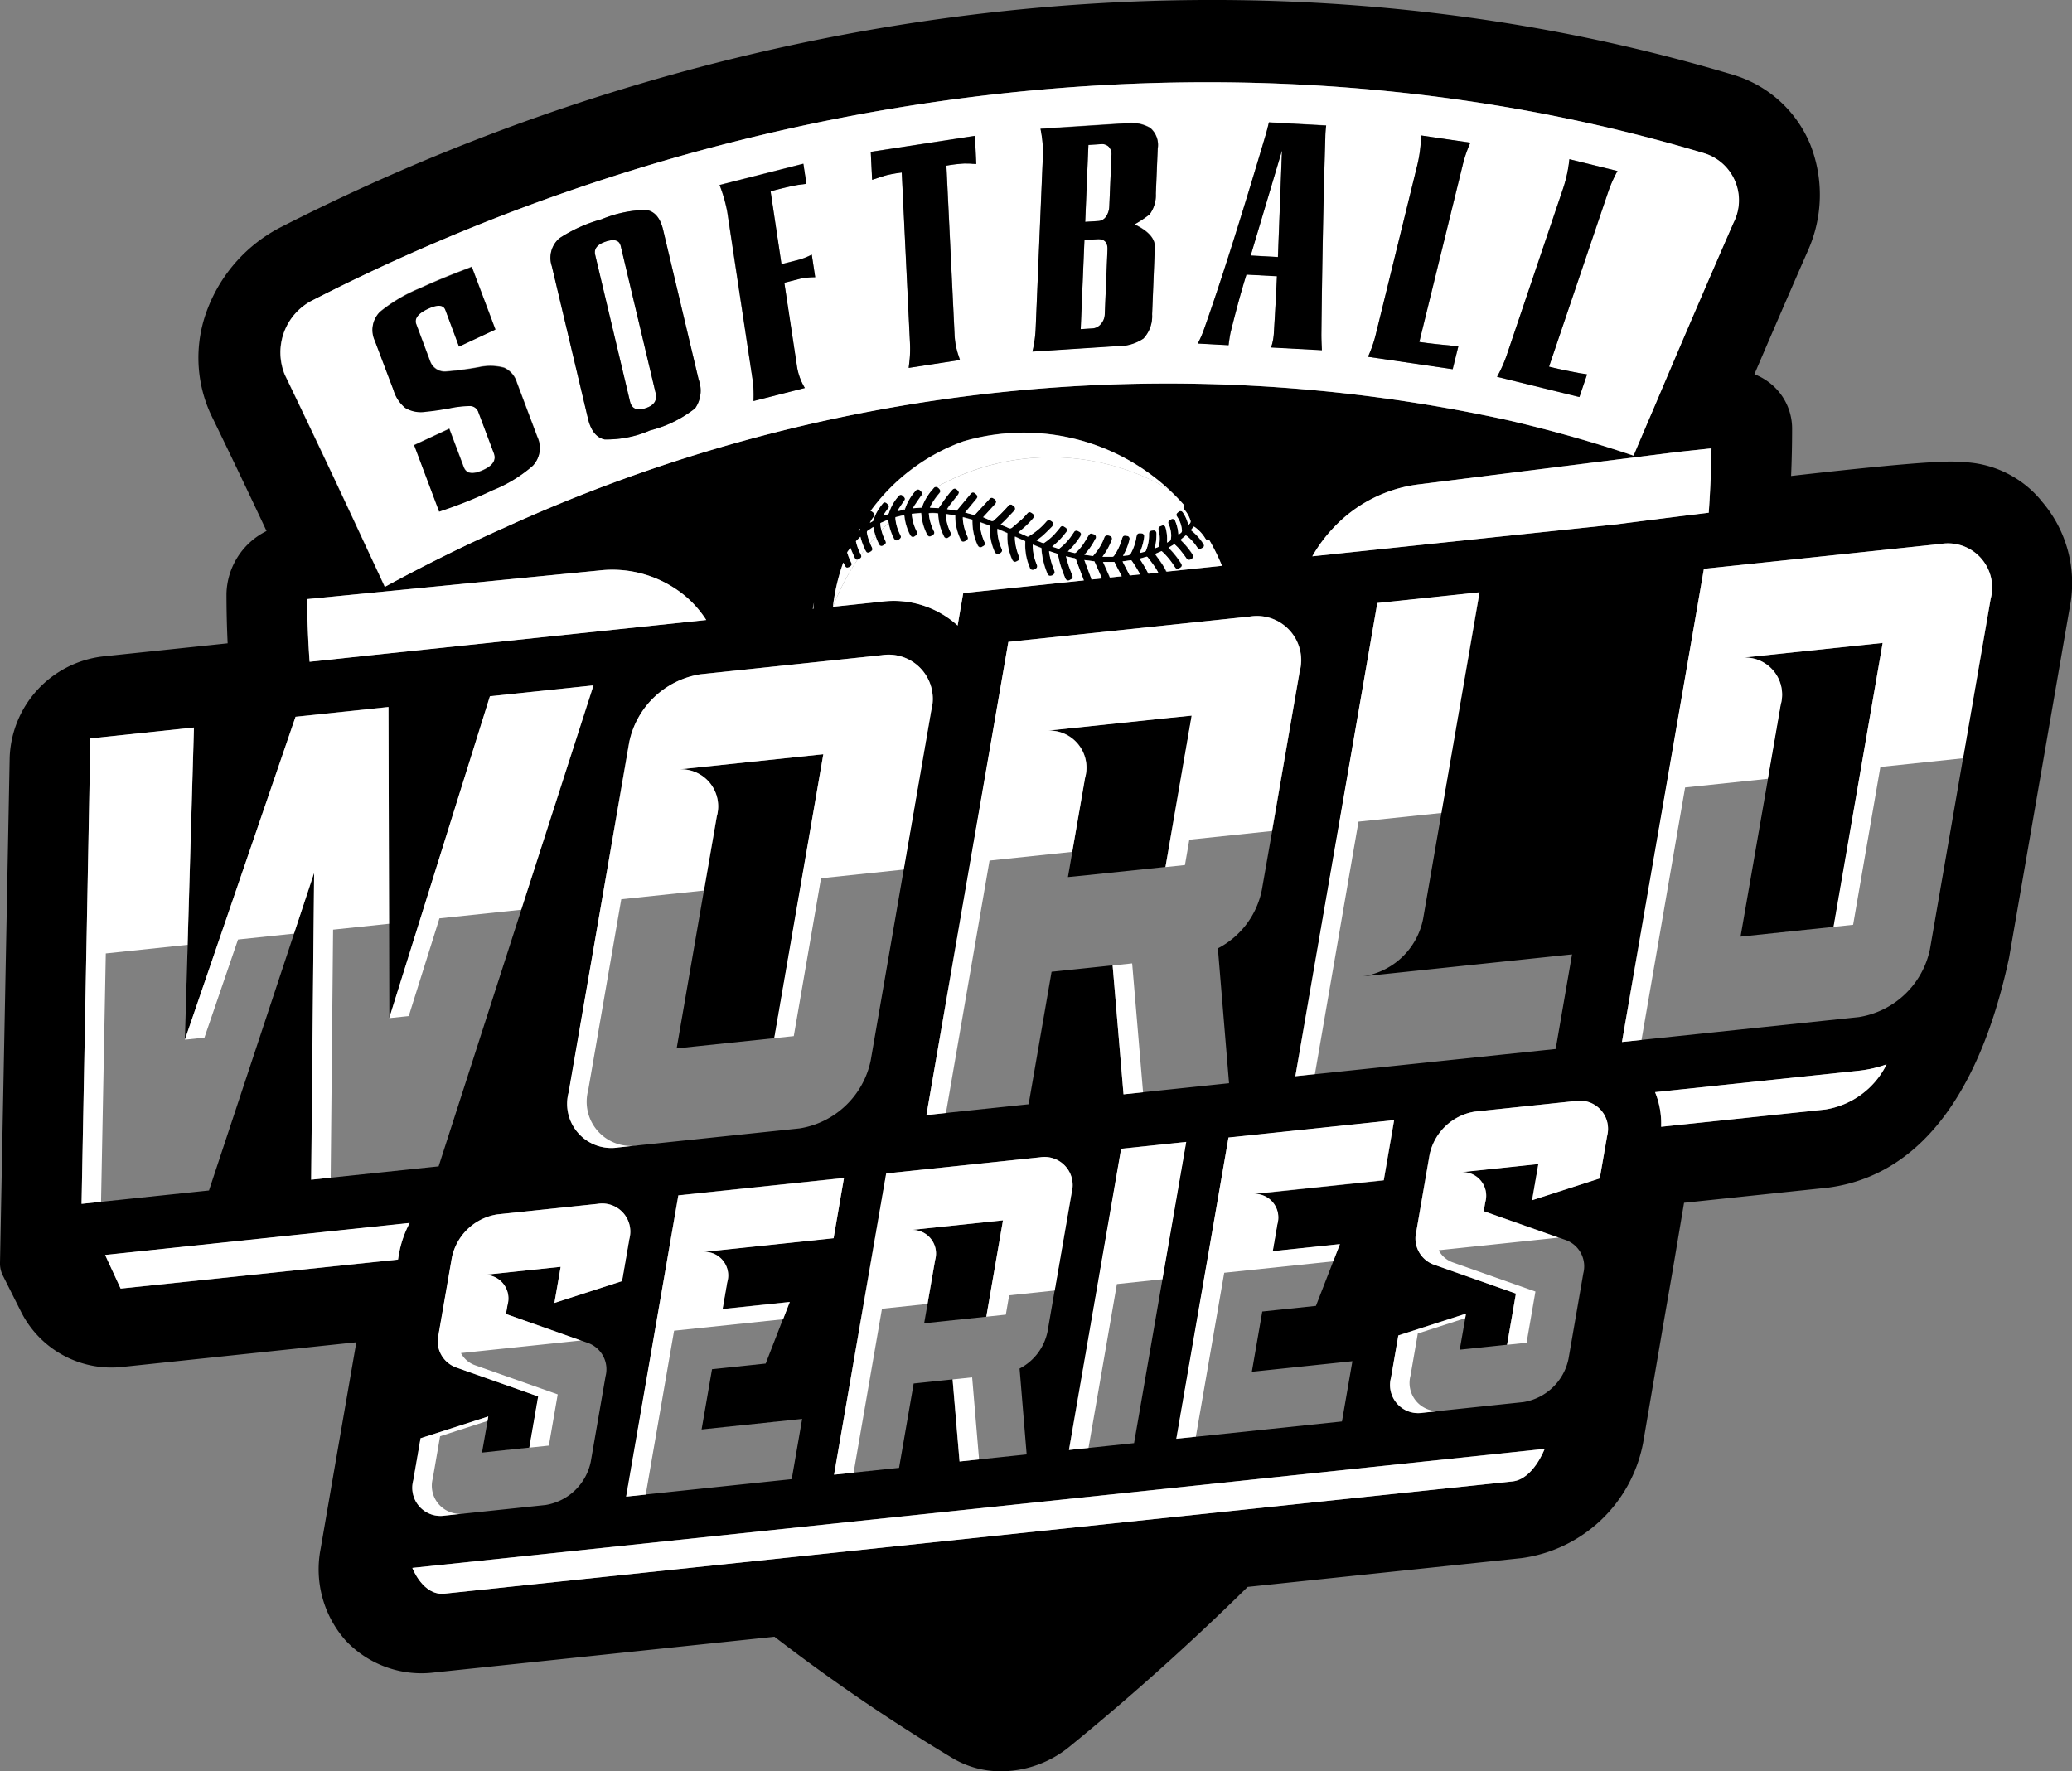 <svg xmlns="http://www.w3.org/2000/svg" width="76.027" height="65" viewBox="0 0 76.027 65"><rect x="0" y="0" width="76.027" height="65" fill="#808080" stroke="none"/><g transform="translate(38.013 32.5)"><g transform="translate(-38.013 -32.5)"><path d="M74.887,18.356a3.893,3.893,0,0,0-2.941-1.4c-.245-.03-.87-.1-6.226.51q.037-.874.037-1.72a2.12,2.12,0,0,0-.707-1.6,2.219,2.219,0,0,0-.676-.414c.662-1.547,1.318-3.063,1.958-4.523A5.018,5.018,0,0,0,66.423,5.3a4.429,4.429,0,0,0-2.83-2.554C46.65-2.339,27.228-.3,10.3,8.338a5.637,5.637,0,0,0-2.676,2.978,4.953,4.953,0,0,0,.117,3.9C8.414,16.6,9.1,18.032,9.78,19.486A2.64,2.64,0,0,0,8.31,21.78c0,.6.014,1.208.043,1.827l-4.576.481a3.872,3.872,0,0,0-3.422,3.72L0,46.337a.979.979,0,0,0,.1.46l.682,1.358a3.711,3.711,0,0,0,3.76,2l8.533-.9-.825,4.763-.485,2.812a3.936,3.936,0,0,0,.922,3.374,3.817,3.817,0,0,0,3.252,1.168l12.478-1.311a68.662,68.662,0,0,0,6.541,4.459,3.445,3.445,0,0,0,1.78.478,3.982,3.982,0,0,0,2.5-.9c2.305-1.881,4.5-3.853,6.542-5.866l10.044-1.056a5.254,5.254,0,0,0,4.466-4.23L61,48.781l.376-2.171.416-2.473,5.278-.555c4.433-.579,6.02-5.5,6.65-8.444l2.224-12.849a4.586,4.586,0,0,0-1.062-3.933ZM66.971,40.715l-6.02.633a3.045,3.045,0,0,0-.223-1.27l7.48-.786a4.524,4.524,0,0,0,1.015-.234A3.038,3.038,0,0,1,66.971,40.715Zm-8,.977L58.7,43.239l-2.484.8.23-1.327-2.93.308a.866.866,0,0,1,.983,1.09l-.057.332,3.013,1.063a1.025,1.025,0,0,1,.641,1.219l-.544,3.142a2.021,2.021,0,0,1-1.66,1.585l-2.974.313h0l-.716.075a1.032,1.032,0,0,1-1.162-1.289l.268-1.548,2.483-.8-.23,1.326.716-.075,1.02-.107.325-1.879L52.61,46.406a1.025,1.025,0,0,1-.641-1.219l.486-2.811a2.021,2.021,0,0,1,1.66-1.585l3.69-.388A1.033,1.033,0,0,1,58.967,41.691ZM16.31,58.479c-.793.083-1.18-.945-1.18-.945l41.547-4.367S56.26,54.28,55.5,54.361ZM3.318,27.1l3.8-.4L6.784,38.152,10.844,26.3l3.41-.358.032,11.418,3.694-11.81,3.8-.4-.221.686L21.151,27.1,16.094,42.8l-4.676.491.109-11.262-.739,2.233-3.12,9.423-4.676.491ZM11.507,11C27.665,2.749,46.4.78,62.555,5.631A1.806,1.806,0,0,1,63.6,8.169q-1.46,3.333-2.87,6.673c-.265.626-.534,1.251-.8,1.877-1.51-.507-3.05-.937-4.609-1.3a58.591,58.591,0,0,0-36.8,3.935q-2.236,1-4.408,2.18c-.25-.543-.505-1.085-.758-1.627q-1.433-3.084-2.909-6.152A2.144,2.144,0,0,1,11.507,11ZM46.871,44.916l-.172,1,2.465-.259-.246.633-.633,1.63-1.253.132-.716.075-.383,2.211.716-.075,2.974-.313-.383,2.211-5.361.563-.716.075,1.913-11.053,6.078-.639-.383,2.211-4.884.513A.866.866,0,0,1,46.871,44.916Zm-9.2,8.455-2.465.259-.255-3.012-.71.075-.716.075-.536,3.095-2.388.251,1.914-11.054,5.644-.593a1.033,1.033,0,0,1,1.162,1.289l-.624,3.6-.259,1.5a1.972,1.972,0,0,1-1.027,1.364Zm-10.99-6.333-.172.995,2.465-.259-.246.633-.633,1.63-1.969.207-.383,2.211,3.69-.388-.383,2.211-5.361.563-.717.075L24.89,43.862l6.078-.639-.383,2.211-4.884.513A.866.866,0,0,1,26.685,47.038Zm-9.045-.243a.866.866,0,0,1,.983,1.09l-.058.332,3.013,1.063A1.026,1.026,0,0,1,22.22,50.5l-.544,3.142a2.021,2.021,0,0,1-1.66,1.585l-2.974.313h0l-.716.075a1.033,1.033,0,0,1-1.162-1.289l.268-1.548,2.484-.8-.23,1.326,1.736-.183.325-1.879-3.013-1.063a1.026,1.026,0,0,1-.641-1.219l.487-2.811a2.021,2.021,0,0,1,1.66-1.585l3.69-.388a1.032,1.032,0,0,1,1.162,1.289l-.268,1.547-2.483.8.23-1.327Zm5.452-19.562a3.174,3.174,0,0,1,2.607-2.49l6.649-.7a1.622,1.622,0,0,1,1.826,2.024L31.948,38.917a3.175,3.175,0,0,1-2.607,2.49l-5.932.623h0l-.716.075a1.622,1.622,0,0,1-1.826-2.024Zm16.966-7.651c-.045-.015-.086.013-.115.061-.065.109-.128.219-.2.324a1.775,1.775,0,0,1-.258.3.069.069,0,0,1-.074.023c-.072-.019-.145-.035-.229-.055l.046-.046a2.694,2.694,0,0,0,.386-.473.489.489,0,0,0,.036-.061.1.1,0,0,0-.043-.138.591.591,0,0,0-.063-.033.1.1,0,0,0-.139.04c-.046.067-.091.136-.139.2a2.186,2.186,0,0,1-.413.416l-.245-.08a.365.365,0,0,1,.032-.034,2.7,2.7,0,0,0,.471-.491.111.111,0,0,0-.034-.187l-.027-.017a.1.1,0,0,0-.157.029c-.071.086-.141.173-.217.255a2.168,2.168,0,0,1-.357.3c-.013.009-.033.021-.045.017-.08-.029-.158-.062-.243-.1.086-.066.168-.121.24-.187.111-.1.216-.209.322-.314a.315.315,0,0,0,.041-.057.081.081,0,0,0,.01-.03c.012-.082-.054-.11-.106-.145a.1.1,0,0,0-.124.016.452.452,0,0,0-.044.047,2.5,2.5,0,0,1-.622.514.059.059,0,0,1-.06.009l-.324-.146c.02-.018.034-.033.049-.045a3.458,3.458,0,0,0,.466-.443.285.285,0,0,0,.036-.045.147.147,0,0,0,.023-.059c.006-.08-.061-.108-.113-.141a.1.1,0,0,0-.127.028c-.068.071-.132.148-.2.214-.113.1-.232.2-.35.3a.121.121,0,0,1-.155.022,2.518,2.518,0,0,0-.235-.1c-.013-.006-.025-.014-.04-.023.053-.05.1-.1.151-.145q.168-.173.333-.349a.11.11,0,0,0-.016-.186l-.031-.024a.1.1,0,0,0-.15.011c-.015.015-.029.031-.044.047a6.459,6.459,0,0,1-.477.478.1.1,0,0,1-.135.026c-.09-.046-.183-.084-.275-.126l-.012.012.04-.046.391-.427a.219.219,0,0,0,.037-.044.127.127,0,0,0,.02-.066c-.01-.073-.07-.107-.127-.134s-.09,0-.124.043l-.5.541-.041.044-.345-.095.043-.055.359-.438a.291.291,0,0,0,.034-.046.1.1,0,0,0-.019-.123.663.663,0,0,0-.062-.056.094.094,0,0,0-.129,0,.322.322,0,0,0-.034.038l-.462.554-.045.052-.347-.058c.034-.05.062-.095.094-.137.1-.128.2-.254.3-.382a.255.255,0,0,0,.037-.073c.019-.058-.112-.182-.168-.161a.166.166,0,0,0-.07.042,4.46,4.46,0,0,0-.365.474c-.043.066-.089.131-.138.2l-.321-.017c.011-.025.019-.046.029-.066a2.415,2.415,0,0,1,.28-.416l.041-.05a.192.192,0,0,0,.019-.026c.032-.056,0-.119-.081-.182a.112.112,0,0,0-.04-.018.1.1,0,0,0-.1.034l-.038.046a2.055,2.055,0,0,0-.354.549c-.018.043-.032.088-.049.133l-.326.024a1.055,1.055,0,0,1,.053-.1c.071-.106.144-.212.218-.316l.03-.044c.048-.067.05-.1-.006-.163-.012-.012-.024-.025-.037-.036a.1.1,0,0,0-.156.011,1.88,1.88,0,0,0-.384.64c0,.007-.006.013-.008.02s-.015.039-.04.044l-.045.009-.192.041a.371.371,0,0,1,.024-.056c.07-.105.139-.212.213-.315.047-.066.049-.1-.007-.157a.573.573,0,0,0-.046-.045.091.091,0,0,0-.137.011,1.68,1.68,0,0,0-.355.607.1.1,0,0,1-.075.078.878.878,0,0,1-.14.038c.016-.027.03-.055.047-.081q.064-.093.13-.184a.094.094,0,0,0-.006-.142l-.032-.032c-.063-.062-.114-.061-.167.007a1.854,1.854,0,0,0-.132.182,1.444,1.444,0,0,0-.2.418.064.064,0,0,1-.023.036c-.031.021-.065.038-.108.062a.949.949,0,0,1,.119-.194c.01-.014.023-.026.032-.04a.081.081,0,0,0,0-.107.236.236,0,0,0-.125-.095,7.252,7.252,0,0,1,3.4-2.552,7.845,7.845,0,0,1,7.527,1.747,7.968,7.968,0,0,1,.593.607l-.012.013a.085.085,0,0,0,0,.122c.024.033.051.063.075.1a1.132,1.132,0,0,1,.151.3.115.115,0,0,1-.029.134c-.012.012-.022.025-.04.046-.015-.047-.028-.086-.04-.125a1.287,1.287,0,0,0-.164-.334.1.1,0,0,0-.157-.026l-.02.016c-.074.063-.078.095-.026.175a1,1,0,0,1,.166.475.109.109,0,0,1-.047.116.839.839,0,0,0-.077.063c0-.03-.007-.05-.009-.07a1.476,1.476,0,0,0-.111-.435.1.1,0,0,0-.165-.053c-.012.009-.027.014-.039.023a.094.094,0,0,0-.039.133,1.151,1.151,0,0,1,.086.316.7.7,0,0,1-.007.256.072.072,0,0,1-.036.055c-.032.017-.063.036-.1.061,0-.032,0-.055,0-.077a1.5,1.5,0,0,0-.052-.465c-.024-.086-.073-.11-.155-.078l-.041.017a.1.1,0,0,0-.063.129,1.27,1.27,0,0,1,.037.44c0,.049-.016.1-.023.146a.061.061,0,0,1-.044.056c-.034.012-.067.026-.109.042a.471.471,0,0,1,.007-.05,1.808,1.808,0,0,0,.053-.447.555.555,0,0,0,0-.064.1.1,0,0,0-.125-.095l-.026,0c-.1.015-.123.041-.121.143a1.477,1.477,0,0,1-.106.579.09.09,0,0,1-.071.064c-.052.01-.1.026-.164.042.01-.029.017-.049.024-.068a2.1,2.1,0,0,0,.132-.471.517.517,0,0,0,.008-.077.1.1,0,0,0-.1-.107c-.134-.014-.166.011-.188.145a1.8,1.8,0,0,1-.19.566.156.156,0,0,1-.143.1,1.475,1.475,0,0,0-.155.019c.01-.021.016-.036.024-.05a2.2,2.2,0,0,0,.2-.5.418.418,0,0,0,.016-.075.1.1,0,0,0-.078-.109h-.006c-.134-.031-.167-.011-.2.121a2.015,2.015,0,0,1-.282.6.085.085,0,0,1-.079.043c-.114,0-.227,0-.35,0l.038-.056a2.338,2.338,0,0,0,.292-.536.393.393,0,0,0,.018-.055.1.1,0,0,0-.024-.09.231.231,0,0,0-.187-.043.116.116,0,0,0-.064.076,1.956,1.956,0,0,1-.3.537c-.036.045-.073.09-.114.139l-.317-.044.04-.047a2.438,2.438,0,0,0,.357-.527.233.233,0,0,0,.02-.047.106.106,0,0,0,0-.044C40.193,19.61,40.119,19.6,40.058,19.582Zm-.033,1.6c-.079-.206-.155-.414-.236-.632l.368.047.181.408.1.219-.386.041A.371.371,0,0,0,40.025,21.183Zm.478-.49-.032-.072h.415l.1.2.169.329-.433.046Zm.711-.042c-.008-.015-.014-.031-.022-.05l.29-.041a.052.052,0,0,1,.053.028,5.223,5.223,0,0,1,.3.49l-.38.04Zm.633-.1a.468.468,0,0,1-.028-.053l.245-.069c.03-.009.045.01.058.029.086.115.176.228.256.347.044.066.084.135.123.2l-.363.038A4.728,4.728,0,0,0,41.847,20.55Zm.784.138c-.074-.113-.156-.221-.234-.331,0-.007-.009-.015-.017-.028l.116-.051.121-.053c.025.023.049.043.072.066a2.813,2.813,0,0,1,.4.5c.063.1.1.112.2.052.077-.047.092-.09.043-.168a3.131,3.131,0,0,0-.412-.526l-.046-.051.214-.129c.059.059.124.113.176.177.093.112.182.228.265.347a.112.112,0,0,0,.154.038c.118-.059.121-.111.052-.213a2.806,2.806,0,0,0-.379-.461l-.045-.045.195-.166c.015.011.032.02.046.032a1.668,1.668,0,0,1,.355.387c.073.111.112.095.195.049s.092-.091.042-.167a2.05,2.05,0,0,0-.416-.462l-.035-.031.107-.131c.021.013.041.024.059.038a1.411,1.411,0,0,1,.35.382c.05.076.073.085.145.056a7.856,7.856,0,0,1,.451.9l.023.066-2.036.214C42.744,20.88,42.691,20.781,42.63,20.688ZM31.5,19.5l.057-.1A.082.082,0,0,1,31.5,19.5Zm-1.632,2.621q-.013.108-.024.217l-.018,0C29.837,22.267,29.85,22.194,29.865,22.122Zm1.073-1.478c.01.015.018.025.024.037s.018.039.029.058c.022.038.035.089.091.089a.207.207,0,0,0,.144-.075.079.079,0,0,0,.006-.1c-.033-.07-.065-.141-.094-.212-.019-.046-.032-.093-.049-.139a.056.056,0,0,1,.008-.06c.033-.044.065-.09.1-.142l.02.045c.048.11.095.221.145.33.024.053.056.07.1.059a.181.181,0,0,0,.041-.016.415.415,0,0,0,.039-.023c.061-.04.072-.077.045-.137,0,0,0-.009-.006-.015a1.861,1.861,0,0,1-.179-.486l.164-.163c.015.052.027.095.04.137a2.014,2.014,0,0,0,.13.323c.01.019.017.039.027.057.039.07.078.08.148.041l.006,0c.1-.057.111-.1.06-.2-.023-.043-.038-.088-.057-.133a1.676,1.676,0,0,1-.112-.372.07.07,0,0,1,.034-.081c.064-.042.127-.086.2-.133.011.05.019.092.028.133a1.9,1.9,0,0,0,.062.211,2.051,2.051,0,0,0,.126.295.094.094,0,0,0,.146.037c.119-.071.122-.091.062-.216a1.767,1.767,0,0,1-.125-.343,1.449,1.449,0,0,1-.036-.191c0-.015,0-.03,0-.045a.183.183,0,0,1,0-.024l.283-.125c.007.041.013.078.02.116l.008.046a2,2,0,0,0,.179.516.14.14,0,0,0,.037.052.108.108,0,0,0,.068.028.224.224,0,0,0,.145-.087.083.083,0,0,0,0-.092c-.027-.056-.053-.113-.076-.171a1.569,1.569,0,0,1-.112-.448c0-.015,0-.029,0-.053l.322-.08c0,.027.008.047.01.068a1.936,1.936,0,0,0,.2.65.206.206,0,0,0,.055.07.094.094,0,0,0,.119-.007c.045-.031.1-.053.095-.124a.279.279,0,0,0-.03-.078,1.718,1.718,0,0,1-.164-.546c0-.023,0-.046-.006-.077l.34-.03a.462.462,0,0,1,.008.046,1.934,1.934,0,0,0,.211.738c.041.08.09.1.167.053a.452.452,0,0,0,.043-.028.1.1,0,0,0,.039-.149,1.852,1.852,0,0,1-.161-.474c-.011-.059-.016-.119-.024-.177a1.2,1.2,0,0,1,.345.01c0,.013,0,.028,0,.042a1.972,1.972,0,0,0,.21.791.1.1,0,0,0,.159.048l.017-.01c.1-.063.107-.091.058-.2a1.755,1.755,0,0,1-.14-.427c-.013-.071-.019-.144-.031-.228l.352.056c0,.022,0,.039,0,.055a1.948,1.948,0,0,0,.2.832c.038.08.088.1.167.053l.023-.012c.08-.046.093-.085.056-.169a1.83,1.83,0,0,1-.162-.587c0-.034,0-.068-.005-.112l.35.094c0,.091,0,.174.01.257a2.07,2.07,0,0,0,.167.646.328.328,0,0,0,.041.073.1.1,0,0,0,.126.026c.019-.01.037-.021.056-.032a.1.1,0,0,0,.047-.147,1.963,1.963,0,0,1-.13-.39,1.4,1.4,0,0,1-.036-.342l.359.13c0,.026,0,.049,0,.072a2.012,2.012,0,0,0,.174.877.188.188,0,0,0,.041.064.135.135,0,0,0,.067.032.219.219,0,0,0,.16-.095.128.128,0,0,0-.01-.111,1.8,1.8,0,0,1-.154-.641c0-.025,0-.05,0-.085l.367.159c0,.025,0,.046,0,.067a2.03,2.03,0,0,0,.168.891.207.207,0,0,0,.05.073c.056.05.108.012.159-.015a.107.107,0,0,0,.066-.114.176.176,0,0,0-.015-.042,2.046,2.046,0,0,1-.151-.629c0-.032,0-.064,0-.105l.378.17c0,.026,0,.049,0,.072a2.054,2.054,0,0,0,.168.9.108.108,0,0,0,.169.063l.023-.012a.111.111,0,0,0,.063-.163c-.025-.068-.051-.137-.073-.206a1.784,1.784,0,0,1-.074-.53l.316.128c0,.022,0,.043.005.064a2.814,2.814,0,0,0,.217.877.128.128,0,0,0,.066.075.173.173,0,0,0,.2-.112.192.192,0,0,0-.018-.086A2.878,2.878,0,0,1,38.5,20.3c0-.023,0-.046-.007-.075.02,0,.034.007.047.011.078.025.155.052.233.076a.064.064,0,0,1,.05.057,3.01,3.01,0,0,0,.125.486c.041.12.087.238.134.356a.2.2,0,0,0,.046.068.094.094,0,0,0,.119.006c.05-.027.112-.044.11-.118a.175.175,0,0,0-.015-.056c-.046-.123-.1-.244-.137-.368-.035-.105-.061-.214-.095-.332l.105.024c.067.016.134.033.2.046a.074.074,0,0,1,.064.053c.072.2.147.39.221.585l.067.179-4.425.465-.206,1.191a3.487,3.487,0,0,0-2.792-.876l-1.784.188h0A7.293,7.293,0,0,1,30.938,20.644ZM46.3,32.659A3.1,3.1,0,0,1,44.687,34.8l.41,4.949-.221.023-2.935.308-.716.075-.4-4.731-1.524.16-.716.075-.842,4.862-3.751.394L37,23.555l5.206-.547,3.659-.384a1.622,1.622,0,0,1,1.826,2.024l-1.011,5.841Zm-5.163,9.495,2.388-.251-.872,5.04-1.041,6.014-1.671.176-.716.075Zm7.111-2.735-.716.075,3.006-17.362,3.751-.394-1.4,8.1-.672,3.882a2.651,2.651,0,0,1-2.206,2.107l.716-.075,6.955-.731-.6,3.472ZM59.33,19.239,48.151,20.414a5.353,5.353,0,0,1,.791-1.062,5.149,5.149,0,0,1,3.152-1.582l2.737-.343,6.75-.845,1.218-.13c-.009.7-.041,1.5-.1,2.364C61.15,19,59.871,19.169,59.33,19.239ZM11.266,21.984l.73-.071,7.131-.7,2.844-.278a4.192,4.192,0,0,1,3.181.943,3.939,3.939,0,0,1,.762.872l-.216.023h0l-5.905.621h0l-6.223.654-1.462.154-.749.079C11.3,23.461,11.274,22.693,11.266,21.984Zm3.765,22.9a3.873,3.873,0,0,0-.391,1.129l-.036.21-.545.057L4.427,47.288l-.569-1.234ZM70.815,34.832a3.175,3.175,0,0,1-2.607,2.49l-7.978.838-.716.075L62.52,20.873l8.695-.914a1.622,1.622,0,0,1,1.825,2.024l-1.011,5.841Z" transform="translate(0 0)"></path><path d="M27.22,199.4l.545-.057.036-.21A3.873,3.873,0,0,1,28.192,198l-11.174,1.174.569,1.234Z" transform="translate(-13.161 -153.124)" fill="#fff"></path><path d="M267.927,173.332a3.045,3.045,0,0,1,.223,1.27l6.02-.633a3.037,3.037,0,0,0,2.253-1.658,4.524,4.524,0,0,1-1.015.234Z" transform="translate(-207.198 -133.255)" fill="#fff"></path><path d="M227.085,72.584l-1.218.13-6.75.845-2.737.343a5.149,5.149,0,0,0-3.152,1.582,5.355,5.355,0,0,0-.791,1.062l11.179-1.175c.541-.07,1.82-.234,3.366-.424C227.044,74.079,227.075,73.288,227.085,72.584Z" transform="translate(-164.285 -56.132)" fill="#fff"></path><path d="M52.008,95.395l6.223-.654h0l5.905-.621h0l.216-.023a3.939,3.939,0,0,0-.762-.872,4.192,4.192,0,0,0-3.181-.943l-2.844.278-7.131.7-.73.071c.008.709.037,1.477.094,2.3l.749-.079Z" transform="translate(-38.438 -71.346)" fill="#fff"></path><path d="M147.043,197.932a.866.866,0,0,1,.983,1.091l-.279,1.613-.123.708,2.279-.24.612-3.537Z" transform="translate(-113.714 -152.786)"></path><path d="M67.541,231.584l.268-1.547,1.738-.562-.2,1.161.23-1.326-2.484.8-.268,1.548a1.033,1.033,0,0,0,1.162,1.289l.716-.075A1.033,1.033,0,0,1,67.541,231.584Z" transform="translate(-51.661 -177.333)" fill="#fff"></path><path d="M79.76,234.354l-1.737.183.717-.075Z" transform="translate(-60.339 -181.235)" fill="#fff"></path><path d="M77.658,197.7l.268-1.547a1.032,1.032,0,0,0-1.162-1.289l-3.69.388a2.021,2.021,0,0,0-1.66,1.585l-.487,2.811a1.026,1.026,0,0,0,.641,1.219l3.013,1.064-.325,1.879.717-.075.325-1.879-3.013-1.063a.94.94,0,0,1-.537-.453l4.4-.462.266.094L73.4,198.905l.058-.332a.866.866,0,0,0-.983-1.09l2.931-.308-.23,1.327Z" transform="translate(-54.834 -150.688)" fill="#fff"></path><path d="M117.282,229.71l-3.69.388.717-.075Z" transform="translate(-87.845 -177.644)" fill="#fff"></path><path d="M115.281,220.962l1.969-.207-1.253.132Z" transform="translate(-89.151 -170.718)" fill="#fff"></path><path d="M109.361,190.7l-6.078.639-1.914,11.054.717-.075,1.041-6.014,4-.42.246-.633-2.465.259.172-.995a.866.866,0,0,0-.983-1.091l4.884-.513Z" transform="translate(-78.393 -147.473)" fill="#fff"></path><path d="M175.553,38.724l-.468.029-.137,3.27.434-.027a.43.43,0,0,0,.311-.166.557.557,0,0,0,.138-.353l.1-2.371Q175.948,38.7,175.553,38.724Z" transform="translate(-135.295 -29.946)" fill="#fff"></path><path d="M203.606,24.352l-1.151,3.854,1,.055Z" transform="translate(-156.567 -18.833)" fill="#fff"></path><path d="M176.251,23.327l-.457.029-.118,2.823.49-.031a.365.365,0,0,0,.283-.176.7.7,0,0,0,.111-.362l.079-1.89a.393.393,0,0,0-.094-.293A.355.355,0,0,0,176.251,23.327Z" transform="translate(-135.857 -18.039)" fill="#fff"></path><path d="M97.583,44.8q.1.407.58.245.456-.153.362-.55l-1.282-5.4q-.076-.321-.56-.159-.456.154-.378.481Z" transform="translate(-74.467 -30.07)" fill="#fff"></path><path d="M45.521,24.054Q47,27.12,48.43,30.206c.252.543.508,1.084.758,1.627q2.168-1.183,4.408-2.18a58.591,58.591,0,0,1,36.8-3.935c1.56.362,3.1.792,4.609,1.3.263-.626.531-1.251.8-1.877q1.415-3.34,2.87-6.673a1.806,1.806,0,0,0-1.049-2.537C81.46,11.079,62.729,13.047,46.57,21.3A2.144,2.144,0,0,0,45.521,24.054Zm44.85-.784,2.058-6.079a4.994,4.994,0,0,0,.223-1.051l1.761.433a4.735,4.735,0,0,0-.362.831L91.9,23.753q.458.113,1.07.227a1.634,1.634,0,0,0,.163.028,1.634,1.634,0,0,1,.163.028l-.282.833-3.022-.743A4.783,4.783,0,0,0,90.371,23.27Zm-4.809-.759,1.517-6.185a4.873,4.873,0,0,0,.129-1.057l1.81.265a4.647,4.647,0,0,0-.289.853l-1.584,6.459q.47.069,1.1.126.054.008.167.013a1.654,1.654,0,0,1,.167.013l-.208.847-3.106-.455A4.674,4.674,0,0,0,85.562,22.51Zm-6.332-.1q.9-2.537,2.28-7.183.048-.163.115-.445l2.1.115a3.63,3.63,0,0,0-.031.449q-.1,3.3-.144,7.2,0,.228.019.595l-1.865-.1a1.984,1.984,0,0,0,.1-.491q.078-1.28.115-2.123L80.8,20.372q-.258.819-.579,2.109-.04.187-.075.481l-1.13-.062A3.814,3.814,0,0,0,79.23,22.415Zm-6.16-.121.267-6.388a4.528,4.528,0,0,0-.092-.886l3.093-.2a1.434,1.434,0,0,1,.931.167.825.825,0,0,1,.277.761l-.069,1.652a1.183,1.183,0,0,1-.228.759,4.014,4.014,0,0,1-.555.368q.765.37.746.839l-.1,2.461a1.2,1.2,0,0,1-.318.889,1.663,1.663,0,0,1-.967.281l-3.1.2A4.431,4.431,0,0,0,73.069,22.295Zm-2.233-7.009.051,1.031-.142-.006c-.061-.005-.161-.009-.3-.01a5.362,5.362,0,0,0-.654.078l.3,6.208a2.752,2.752,0,0,0,.152.784l.046.14-1.881.289.016-.144a4.236,4.236,0,0,0,.029-.806l-.3-6.219a5.283,5.283,0,0,0-.54.094q-.146.039-.413.131l-.134.043-.05-1.025Zm-6.3,1.023.112.736-.273.035q-.4.066-1.041.241l.4,2.673.541-.137a2.436,2.436,0,0,0,.57-.213l.126.829a2.651,2.651,0,0,0-.553.055l-.58.147.453,2.992a2.169,2.169,0,0,0,.3.87l-1.885.479a4.256,4.256,0,0,0-.049-.9l-.916-6.049a5.506,5.506,0,0,0-.281-.978Zm-8.954,2.74a5.475,5.475,0,0,1,1.553-.7A4.473,4.473,0,0,1,58.759,18q.478.065.636.729l1.305,5.5a1.139,1.139,0,0,1-.13,1.051,4.38,4.38,0,0,1-1.652.811,3.979,3.979,0,0,1-1.671.331q-.45-.1-.609-.767l-1.328-5.595A.948.948,0,0,1,55.584,19.049Zm-6.592,2.7a5.788,5.788,0,0,1,1.5-.886q.694-.325,1.785-.738l.1-.042.867,2.3-1.336.624-.5-1.341q-.109-.29-.639-.043-.546.255-.429.566l.516,1.372a.568.568,0,0,0,.6.362,11.66,11.66,0,0,0,1.182-.156,1.937,1.937,0,0,1,.93.021.859.859,0,0,1,.463.534l.756,2.009a.946.946,0,0,1-.167,1.049,5.1,5.1,0,0,1-1.475.9,16.146,16.146,0,0,1-1.862.75l-.1.034-.917-2.438,1.288-.6.53,1.407q.142.378.731.1.514-.24.376-.607l-.576-1.53a.329.329,0,0,0-.327-.207,3.95,3.95,0,0,0-.722.085q-.556.1-.869.124a1.12,1.12,0,0,1-.756-.138,1.339,1.339,0,0,1-.433-.655l-.685-1.821A.936.936,0,0,1,48.993,21.753Z" transform="translate(-35.064 -10.299)" fill="#fff"></path><path d="M150.325,213.337l1.563-.164-2.279.24Z" transform="translate(-115.698 -164.855)" fill="#fff"></path><path d="M154.93,222.989l-.717.075.255,3.012,2.465-.259-1.749.184Z" transform="translate(-119.259 -172.446)" fill="#fff"></path><path d="M136.78,192.892l1.671-.176.279-1.613a.866.866,0,0,0-.983-1.091l3.473-.365-.612,3.537.716-.076.123-.708,1.671-.176.624-3.6a1.033,1.033,0,0,0-1.162-1.289l-5.644.593-1.914,11.054,2.388-.251-1.671.176Z" transform="translate(-104.418 -144.867)" fill="#fff"></path><path d="M174.811,190.089l1.671-.176.872-5.04-2.388.251-1.914,11.054.717-.075Z" transform="translate(-133.829 -142.97)" fill="#fff"></path><path d="M141.141,23.571q.268-.092.413-.131a5.281,5.281,0,0,1,.54-.094l.3,6.219a4.234,4.234,0,0,1-.029.806l-.016.144,1.881-.289-.046-.14a2.75,2.75,0,0,1-.152-.784l-.3-6.208a5.362,5.362,0,0,1,.654-.078c.14,0,.24,0,.3.01l.142.006L144.781,22l-3.824.588.05,1.025Z" transform="translate(-109.007 -17.014)"></path><path d="M171.209,27.848a1.2,1.2,0,0,0,.318-.889l.1-2.461q.02-.47-.746-.839a4.012,4.012,0,0,0,.555-.368,1.183,1.183,0,0,0,.228-.759l.069-1.652a.825.825,0,0,0-.277-.761,1.434,1.434,0,0,0-.931-.167l-3.093.2a4.527,4.527,0,0,1,.092.886l-.267,6.388a4.434,4.434,0,0,1-.122.9l3.1-.2A1.663,1.663,0,0,0,171.209,27.848Zm-1.418-.892a.557.557,0,0,1-.138.353.43.43,0,0,1-.311.166l-.434.027.137-3.271.468-.029q.394-.025.377.383Zm.166-3.96a.7.7,0,0,1-.111.362.365.365,0,0,1-.283.176l-.49.031.118-2.823.457-.029a.355.355,0,0,1,.294.1.393.393,0,0,1,.095.293Z" transform="translate(-129.254 -15.423)"></path><path d="M198.419,181.336l-6.078.639-1.913,11.053.716-.075,1.041-6.014,4-.42.246-.633-2.465.259.172-1a.866.866,0,0,0-.983-1.09l4.884-.513Z" transform="translate(-147.265 -140.234)" fill="#fff"></path><path d="M225.82,214.948l.268-1.547,1.738-.562-.2,1.16.23-1.326-2.483.8-.268,1.548a1.032,1.032,0,0,0,1.162,1.289l.716-.075A1.033,1.033,0,0,1,225.82,214.948Z" transform="translate(-174.065 -164.467)" fill="#fff"></path><path d="M235.043,178.226l-3.69.388a2.021,2.021,0,0,0-1.66,1.585l-.486,2.811a1.025,1.025,0,0,0,.641,1.219l3.013,1.063-.325,1.879.716-.075.325-1.879-3.013-1.063a.94.94,0,0,1-.537-.453l4.4-.462.266.094-3.013-1.063.057-.332a.866.866,0,0,0-.983-1.09l2.93-.308-.23,1.327,2.483-.8.268-1.547A1.033,1.033,0,0,0,235.043,178.226Z" transform="translate(-177.238 -137.823)" fill="#fff"></path><path d="M151.8,72.12a7.845,7.845,0,0,0-7.527-1.747,7.252,7.252,0,0,0-3.4,2.552.236.236,0,0,1,.125.095.081.081,0,0,1,0,.107c-.009.014-.022.027-.032.04a.948.948,0,0,0-.119.194c.043-.024.076-.041.108-.062a.064.064,0,0,0,.023-.036,1.442,1.442,0,0,1,.2-.418,1.851,1.851,0,0,1,.132-.182c.054-.068.1-.069.167-.007l.031.032a.094.094,0,0,1,.006.142q-.067.091-.13.184c-.018.026-.032.054-.047.081a.88.88,0,0,0,.14-.038.1.1,0,0,0,.075-.078,1.68,1.68,0,0,1,.355-.607.091.091,0,0,1,.137-.011.575.575,0,0,1,.046.045c.056.058.054.091.007.157-.073.1-.143.209-.213.315a.372.372,0,0,0-.024.056l.192-.041c.03-.025.062-.049.093-.073a1.88,1.88,0,0,1,.383-.64.1.1,0,0,1,.156-.011c.013.011.025.024.037.036.056.058.054.1.006.163l-.03.044c.149-.1.3-.194.457-.286l.038-.046a.1.1,0,0,1,.1-.034,8.561,8.561,0,0,1,8.5.073Z" transform="translate(-108.927 -54.174)" fill="#fff"></path><path d="M135.733,89.122c-.044.011-.076-.007-.1-.059-.051-.109-.1-.22-.145-.33l-.02-.045c-.038.053-.07.1-.1.142a.056.056,0,0,0-.008.06c.018.046.031.094.049.139.029.071.061.142.094.212a.079.079,0,0,1-.006.1.207.207,0,0,1-.144.075c-.056,0-.069-.051-.091-.089-.011-.019-.019-.039-.029-.058s-.015-.022-.024-.037a7.292,7.292,0,0,0-.378,1.619h0A8.551,8.551,0,0,1,135.733,89.122Z" transform="translate(-104.267 -68.586)" fill="#fff"></path><path d="M138.763,87.037c-.013-.043-.025-.085-.04-.137l-.164.163a1.862,1.862,0,0,0,.179.486c0,.005,0,.01.006.014.049-.068.1-.137.149-.2A2.015,2.015,0,0,1,138.763,87.037Z" transform="translate(-107.153 -67.203)" fill="#fff"></path><path d="M131.619,97.6c-.015.072-.028.146-.041.219l.018,0Q131.606,97.706,131.619,97.6Z" transform="translate(-101.754 -75.476)" fill="#fff"></path><path d="M140.6,85.45c-.009-.041-.017-.083-.028-.133-.07.047-.132.091-.2.133a.07.07,0,0,0-.034.081,1.676,1.676,0,0,0,.112.372c.068-.082.137-.163.208-.242A1.9,1.9,0,0,1,140.6,85.45Z" transform="translate(-108.528 -65.979)" fill="#fff"></path><path d="M142.786,84.136l-.283.125a.186.186,0,0,0,0,.024c0,.015,0,.03,0,.045a1.442,1.442,0,0,0,.036.191q.13-.137.265-.268Z" transform="translate(-110.201 -65.066)" fill="#fff"></path><path d="M139.018,85.6l-.057.1A.082.082,0,0,0,139.018,85.6Z" transform="translate(-107.464 -66.202)" fill="#fff"></path><path d="M156.595,77.032a2.439,2.439,0,0,1-.357.527l-.04.047.317.044c.041-.049.078-.093.114-.139a1.956,1.956,0,0,0,.3-.537A.116.116,0,0,1,157,76.9a.231.231,0,0,1,.187.043.1.1,0,0,1,.024.09.394.394,0,0,1-.018.055,2.338,2.338,0,0,1-.292.536l-.038.056c.123,0,.236,0,.35,0a.085.085,0,0,0,.079-.043,2.015,2.015,0,0,0,.282-.6c.037-.132.07-.151.2-.121h.006a.1.1,0,0,1,.078.109.419.419,0,0,1-.016.075,2.2,2.2,0,0,1-.2.5c-.008.014-.014.029-.024.05a1.472,1.472,0,0,1,.155-.019.156.156,0,0,0,.144-.1,1.8,1.8,0,0,0,.19-.566c.022-.133.053-.159.188-.145a.1.1,0,0,1,.1.107.514.514,0,0,1-.008.077,2.092,2.092,0,0,1-.132.471c-.008.019-.014.038-.024.068.062-.016.112-.032.164-.042a.089.089,0,0,0,.071-.064,1.477,1.477,0,0,0,.106-.579c0-.1.019-.128.121-.143l.026,0a.1.1,0,0,1,.125.095.552.552,0,0,1,0,.064,1.808,1.808,0,0,1-.053.447.478.478,0,0,0-.007.05c.042-.016.075-.03.109-.042a.061.061,0,0,0,.044-.056c.007-.049.018-.1.023-.146a1.27,1.27,0,0,0-.037-.44.1.1,0,0,1,.063-.129l.041-.017c.082-.032.131-.009.155.078a1.5,1.5,0,0,1,.052.465c0,.022,0,.044,0,.077.041-.024.072-.044.1-.061a.072.072,0,0,0,.036-.055.7.7,0,0,0,.007-.256,1.153,1.153,0,0,0-.086-.316.094.094,0,0,1,.039-.133c.012-.009.027-.014.039-.023a.1.1,0,0,1,.165.053,1.478,1.478,0,0,1,.111.435c0,.02.005.04.009.07a.84.84,0,0,1,.077-.063.109.109,0,0,0,.047-.116,1,1,0,0,0-.166-.475c-.052-.08-.048-.112.026-.175l.02-.016a.1.1,0,0,1,.157.026,1.287,1.287,0,0,1,.164.334c.012.039.025.078.04.125.018-.02.028-.034.04-.046a.115.115,0,0,0,.029-.134,1.132,1.132,0,0,0-.151-.3c-.024-.033-.051-.064-.075-.1a.085.085,0,0,1,0-.122l.012-.013a7.969,7.969,0,0,0-.593-.607,8.561,8.561,0,0,0-8.5-.073.112.112,0,0,1,.04.018c.085.063.113.126.081.182a.19.19,0,0,1-.02.026l-.041.05a2.416,2.416,0,0,0-.28.416c-.01.02-.018.041-.029.066l.321.017c.049-.071.095-.136.138-.2a4.459,4.459,0,0,1,.365-.474.166.166,0,0,1,.07-.042c.057-.021.188.1.168.161a.254.254,0,0,1-.037.073c-.1.128-.2.254-.3.382-.032.042-.06.087-.094.137l.347.058.045-.052.462-.554a.318.318,0,0,1,.034-.038.094.094,0,0,1,.129,0,.663.663,0,0,1,.062.056.1.1,0,0,1,.019.123.292.292,0,0,1-.034.046L151.87,76l-.043.055.345.095.041-.044.5-.541c.034-.038.075-.066.124-.043s.117.062.127.134a.127.127,0,0,1-.02.066.22.22,0,0,1-.037.044l-.391.427-.04.046.012-.012c.092.041.185.08.275.126a.1.1,0,0,0,.135-.026,6.46,6.46,0,0,0,.477-.478c.014-.016.028-.032.044-.047a.1.1,0,0,1,.15-.011l.031.024a.11.11,0,0,1,.016.186q-.165.176-.333.349c-.047.049-.1.095-.151.145.015.008.027.017.04.023a2.521,2.521,0,0,1,.235.1.121.121,0,0,0,.156-.022c.118-.1.236-.2.35-.3.072-.067.136-.143.2-.214a.1.1,0,0,1,.127-.028c.053.034.119.061.113.141a.147.147,0,0,1-.023.059.283.283,0,0,1-.036.045,3.462,3.462,0,0,1-.466.443c-.016.012-.029.027-.049.045l.324.146a.059.059,0,0,0,.06-.009,2.5,2.5,0,0,0,.622-.514.451.451,0,0,1,.044-.047.1.1,0,0,1,.124-.016c.052.035.118.063.106.145a.081.081,0,0,1-.009.03.317.317,0,0,1-.041.057c-.106.106-.211.213-.322.314-.072.066-.154.121-.24.187.084.034.163.066.243.1.012,0,.032-.008.045-.017a2.168,2.168,0,0,0,.357-.3c.075-.082.146-.169.217-.255a.1.1,0,0,1,.157-.029l.027.017a.111.111,0,0,1,.034.187,2.7,2.7,0,0,1-.471.491.364.364,0,0,0-.032.034l.245.08a2.185,2.185,0,0,0,.413-.416c.049-.065.093-.134.139-.2a.1.1,0,0,1,.139-.04.592.592,0,0,1,.063.033.1.1,0,0,1,.043.138.482.482,0,0,1-.036.061,2.7,2.7,0,0,1-.386.473l-.046.046c.084.02.157.036.229.055a.069.069,0,0,0,.074-.023,1.774,1.774,0,0,0,.258-.3c.07-.105.133-.216.2-.324.029-.048.07-.076.115-.061.061.02.136.027.15.111a.107.107,0,0,1,0,.044A.234.234,0,0,1,156.595,77.032Z" transform="translate(-116.411 -57.247)" fill="#fff"></path><path d="M179.071,91.176l-.1-.2h-.415l.032.072.223.5.433-.046Z" transform="translate(-138.081 -70.356)" fill="#fff"></path><path d="M176.093,91.126l-.181-.408-.368-.047c.081.218.157.425.236.632a.371.371,0,0,1,.023.083l.386-.041Z" transform="translate(-135.755 -70.119)" fill="#fff"></path><path d="M189.406,86.622a7.843,7.843,0,0,0-.451-.9c-.072.029-.1.02-.145-.056a1.411,1.411,0,0,0-.35-.382c-.019-.014-.039-.025-.059-.038l-.107.131.035.031a2.049,2.049,0,0,1,.416.462c.05.076.038.123-.042.167s-.122.062-.195-.049a1.669,1.669,0,0,0-.355-.387c-.015-.012-.031-.022-.046-.032l-.195.166.045.045a2.808,2.808,0,0,1,.379.461c.068.1.065.153-.052.213a.112.112,0,0,1-.154-.038c-.083-.12-.172-.235-.265-.347-.053-.064-.117-.118-.176-.177l-.214.129.046.051a3.13,3.13,0,0,1,.412.526c.048.078.034.121-.043.168-.1.06-.14.047-.2-.052a2.813,2.813,0,0,0-.4-.5c-.023-.022-.047-.043-.072-.065l-.121.053-.116.051c.008.013.012.021.017.028.078.11.16.218.234.331.061.093.114.192.169.289l2.036-.214Z" transform="translate(-144.593 -65.926)" fill="#fff"></path><path d="M136.624,86.3a3.488,3.488,0,0,1,2.792.876l.206-1.191,4.425-.465-.067-.179c-.074-.195-.148-.389-.221-.585a.074.074,0,0,0-.064-.053c-.068-.013-.134-.03-.2-.046l-.105-.024c.034.119.06.227.095.332.042.124.091.245.137.368a.175.175,0,0,1,.014.056c0,.074-.06.091-.11.118a.094.094,0,0,1-.119-.006.2.2,0,0,1-.046-.068c-.046-.118-.093-.236-.134-.356a3.005,3.005,0,0,1-.125-.486.064.064,0,0,0-.05-.057c-.078-.024-.155-.051-.233-.076-.013,0-.027-.007-.047-.011,0,.029,0,.052.008.075a2.879,2.879,0,0,0,.176.631.192.192,0,0,1,.018.086.173.173,0,0,1-.2.112.128.128,0,0,1-.066-.075,2.815,2.815,0,0,1-.217-.877c0-.021,0-.042-.005-.064l-.316-.128a1.784,1.784,0,0,0,.074.53c.022.07.048.138.073.206a.111.111,0,0,1-.063.163l-.023.012a.108.108,0,0,1-.169-.063,2.053,2.053,0,0,1-.168-.9c0-.023,0-.046,0-.072l-.378-.17c0,.042,0,.074,0,.105a2.045,2.045,0,0,0,.151.629.174.174,0,0,1,.015.042.107.107,0,0,1-.066.114c-.051.027-.1.065-.159.015a.206.206,0,0,1-.05-.073,2.03,2.03,0,0,1-.168-.891c0-.021,0-.042,0-.067l-.367-.159c0,.035,0,.06,0,.085a1.8,1.8,0,0,0,.154.641.128.128,0,0,1,.01.111.22.22,0,0,1-.16.095.135.135,0,0,1-.067-.032.188.188,0,0,1-.041-.064,2.011,2.011,0,0,1-.174-.877c0-.023,0-.046,0-.072l-.359-.13a1.4,1.4,0,0,0,.036.342,1.963,1.963,0,0,0,.13.39.1.1,0,0,1-.047.147c-.018.011-.037.022-.056.032a.1.1,0,0,1-.126-.026.326.326,0,0,1-.041-.073,2.071,2.071,0,0,1-.167-.646c-.006-.083-.007-.166-.01-.257l-.35-.094c0,.044,0,.078.005.112a1.83,1.83,0,0,0,.162.587c.038.083.025.123-.056.169l-.023.012c-.079.042-.129.027-.167-.053a1.949,1.949,0,0,1-.2-.832c0-.017,0-.033,0-.055l-.352-.056c.011.084.018.156.031.228a1.754,1.754,0,0,0,.14.427c.049.1.039.133-.058.2l-.017.01a.1.1,0,0,1-.159-.048,1.971,1.971,0,0,1-.21-.791c0-.014,0-.029,0-.042a1.2,1.2,0,0,0-.345-.01c.008.058.014.118.024.177a1.852,1.852,0,0,0,.161.474.1.1,0,0,1-.039.149.448.448,0,0,1-.043.028c-.077.043-.126.027-.167-.053a1.934,1.934,0,0,1-.211-.738.459.459,0,0,0-.008-.046l-.34.03c0,.031,0,.054.006.077a1.718,1.718,0,0,0,.164.546.28.28,0,0,1,.03.078c.01.071-.05.093-.095.124a.094.094,0,0,1-.119.007.206.206,0,0,1-.055-.07,1.936,1.936,0,0,1-.2-.65c0-.021-.006-.041-.01-.068l-.322.08c0,.024,0,.038,0,.053a1.57,1.57,0,0,0,.112.448c.023.058.05.114.076.171a.083.083,0,0,1,0,.092.224.224,0,0,1-.145.087.108.108,0,0,1-.068-.028.14.14,0,0,1-.037-.052,2,2,0,0,1-.179-.516c0-.015-.005-.031-.008-.046q-.136.131-.265.268a1.769,1.769,0,0,0,.125.343c.061.124.057.145-.062.216a.094.094,0,0,1-.146-.037,2.052,2.052,0,0,1-.126-.295c-.071.08-.14.16-.208.242.019.044.034.09.057.133.051.1.045.138-.06.2l-.006,0c-.069.039-.109.029-.148-.041-.01-.019-.018-.038-.027-.057-.051.067-.1.135-.149.2.027.061.016.1-.045.137a.416.416,0,0,1-.039.023.181.181,0,0,1-.041.016,8.553,8.553,0,0,0-.9,1.727Z" transform="translate(-104.277 -64.221)" fill="#fff"></path><path d="M182.074,90.731a.052.052,0,0,0-.053-.028l-.29.041c.009.019.015.035.022.05l.242.467.38-.04A5.231,5.231,0,0,0,182.074,90.731Z" transform="translate(-140.54 -70.144)" fill="#fff"></path><path d="M185.059,90.5c-.08-.119-.17-.232-.256-.347-.014-.019-.029-.037-.058-.029l-.245.069a.472.472,0,0,0,.028.053,4.723,4.723,0,0,1,.291.5l.363-.038C185.143,90.631,185.1,90.562,185.059,90.5Z" transform="translate(-142.681 -69.692)" fill="#fff"></path><path d="M146.2,82.326c.025,0,.033-.022.04-.044s.006-.013.008-.02c-.031.024-.063.048-.093.073Z" transform="translate(-113.027 -63.616)" fill="#fff"></path><path d="M147.859,79.8a1.051,1.051,0,0,0-.053.1l.326-.024c.016-.044.031-.09.049-.133a2.056,2.056,0,0,1,.354-.549c-.155.091-.308.185-.457.286C148,79.592,147.931,79.7,147.859,79.8Z" transform="translate(-114.304 -61.25)" fill="#fff"></path><path d="M108.3,234.569l-41.547,4.367s.387,1.028,1.18.945l39.188-4.119C107.883,235.682,108.3,234.569,108.3,234.569Z" transform="translate(-51.623 -181.401)" fill="#fff"></path><path d="M109.294,132.905l.716-.076,2.864-.3,1.8-10.418-5.455.573a1.36,1.36,0,0,1,1.545,1.713l-.47,2.716h0Z" transform="translate(-84.466 -94.433)"></path><path d="M170.482,121.7l2.864-.3.439-2.534.523-3.023-.989.1-4.467.47a1.36,1.36,0,0,1,1.544,1.713l-.47,2.716-.161.93Z" transform="translate(-130.58 -89.587)"></path><path d="M286.735,104.088l-5.285.556a1.36,1.36,0,0,1,1.544,1.713l-1.473,8.508,3.41-.358Z" transform="translate(-217.656 -80.495)"></path><path d="M13.915,135.184l.174-9.114,3-.316-.1,3.481.334-11.456-3.8.4L13.2,135.259l4.676-.491Z" transform="translate(-10.207 -91.083)" fill="#fff"></path><path d="M64.863,119.526l3-.316-3.033,9.414,5.057-15.7.406-1.262.221-.686-3.8.4-3.694,11.81.717-.075Z" transform="translate(-48.739 -85.826)" fill="#fff"></path><path d="M31.88,123l2.053-.216.739-2.233-.109,11.262,4.676-.491-3.959.416.088-9.1,2.053-.216.01,3.469L37.4,114.47l-3.41.358-4.06,11.848.717-.075Z" transform="translate(-23.146 -88.524)" fill="#fff"></path><path d="M93.772,124.1l.716-.075A1.622,1.622,0,0,1,92.663,122l1.213-7.007,3.034-.319.47-2.716a1.36,1.36,0,0,0-1.545-1.713l5.455-.573-1.8,10.418.716-.075,1-5.792,3.034-.319-1.213,7.007,2.224-12.848a1.622,1.622,0,0,0-1.826-2.024l-6.649.7a3.174,3.174,0,0,0-2.607,2.49l-2.224,12.848A1.622,1.622,0,0,0,93.772,124.1Z" transform="translate(-71.08 -81.995)" fill="#fff"></path><path d="M180.114,156.041l.4,4.731.717-.075-.4-4.731Z" transform="translate(-139.289 -120.614)" fill="#fff"></path><path d="M161.84,99.772l-3.659.384-5.206.547-3.006,17.363,3.751-.394-3.034.319,1.6-9.264,3.034-.319.47-2.716a1.36,1.36,0,0,0-1.544-1.713l4.467-.47.989-.1-.523,3.023-.439,2.534.716-.075.161-.93,3.034-.319,1.011-5.841A1.622,1.622,0,0,0,161.84,99.772Z" transform="translate(-115.977 -77.148)" fill="#fff"></path><path d="M215.061,104l1.4-8.1-3.751.394-3.006,17.363.717-.075,1.6-9.264Z" transform="translate(-162.174 -74.167)" fill="#fff"></path><path d="M285.176,150.05l-3.41.358.717-.075Z" transform="translate(-217.901 -116.039)" fill="#fff"></path><path d="M274.268,88.016l-8.695.914-3.006,17.363.717-.075,1.6-9.264,3.034-.319-1,5.792,1.473-8.508a1.36,1.36,0,0,0-1.544-1.713l5.285-.556-1.8,10.418.717-.076,1-5.791,3.034-.319,1.011-5.841A1.622,1.622,0,0,0,274.268,88.016Z" transform="translate(-203.053 -68.057)" fill="#fff"></path><path d="M61.083,47.715a1.339,1.339,0,0,0,.433.655,1.12,1.12,0,0,0,.756.138q.314-.026.869-.124a3.949,3.949,0,0,1,.722-.085.329.329,0,0,1,.327.207l.576,1.53q.138.367-.376.607-.588.275-.731-.1l-.53-1.407-1.288.6.917,2.438.1-.034a16.147,16.147,0,0,0,1.862-.75,5.1,5.1,0,0,0,1.475-.9.946.946,0,0,0,.167-1.049l-.756-2.009a.859.859,0,0,0-.463-.534,1.937,1.937,0,0,0-.93-.021,11.662,11.662,0,0,1-1.182.156.568.568,0,0,1-.6-.362L61.919,45.3q-.117-.311.429-.566.53-.248.639.043l.5,1.341,1.336-.624-.867-2.3-.1.042q-1.091.414-1.785.738a5.788,5.788,0,0,0-1.5.886.936.936,0,0,0-.175,1.041Z" transform="translate(-46.645 -33.398)"></path><path d="M90.511,41.621q.159.67.609.767a3.979,3.979,0,0,0,1.671-.331,4.38,4.38,0,0,0,1.652-.811,1.139,1.139,0,0,0,.13-1.051l-1.305-5.5q-.158-.664-.636-.729a4.473,4.473,0,0,0-1.621.343,5.474,5.474,0,0,0-1.553.7.948.948,0,0,0-.275,1.013Zm.642-6.49q.483-.163.56.159l1.282,5.4q.094.4-.362.55-.483.163-.58-.245l-1.279-5.386Q90.7,35.285,91.153,35.132Z" transform="translate(-68.937 -26.263)"></path><path d="M117.68,34.323a4.255,4.255,0,0,1,.049.9l1.885-.479a2.169,2.169,0,0,1-.3-.87l-.453-2.992.58-.147a2.651,2.651,0,0,1,.553-.055l-.126-.829a2.436,2.436,0,0,1-.57.213l-.541.137-.4-2.673q.645-.175,1.041-.241l.273-.035-.112-.736-3.072.781a5.506,5.506,0,0,1,.281.978Z" transform="translate(-90.081 -20.506)"></path><path d="M195.106,27.5q.321-1.29.579-2.109l1.119.061q-.037.843-.115,2.123a1.983,1.983,0,0,1-.1.491l1.865.1q-.021-.367-.019-.595.041-3.9.144-7.2a3.645,3.645,0,0,1,.031-.449l-2.1-.115q-.067.282-.115.445-1.376,4.647-2.28,7.183a3.813,3.813,0,0,1-.216.485l1.13.062Q195.065,27.683,195.106,27.5Zm1.884-6.662-.148,3.909-1-.055Z" transform="translate(-149.95 -15.314)"></path><path d="M224.779,29.658a1.653,1.653,0,0,0-.167-.013q-.112,0-.167-.013-.626-.056-1.1-.126l1.584-6.459a4.644,4.644,0,0,1,.289-.853l-1.81-.265a4.872,4.872,0,0,1-.129,1.057l-1.517,6.185a4.673,4.673,0,0,1-.3.88l3.106.455Z" transform="translate(-171.268 -16.958)"></path><path d="M245.65,33.67a1.633,1.633,0,0,0-.163-.028,1.632,1.632,0,0,1-.163-.028q-.613-.114-1.07-.227l2.149-6.349a4.735,4.735,0,0,1,.362-.831L245,25.773a4.989,4.989,0,0,1-.223,1.051L242.723,32.9a4.791,4.791,0,0,1-.376.857l3.022.743Z" transform="translate(-187.416 -19.931)"></path></g></g></svg>